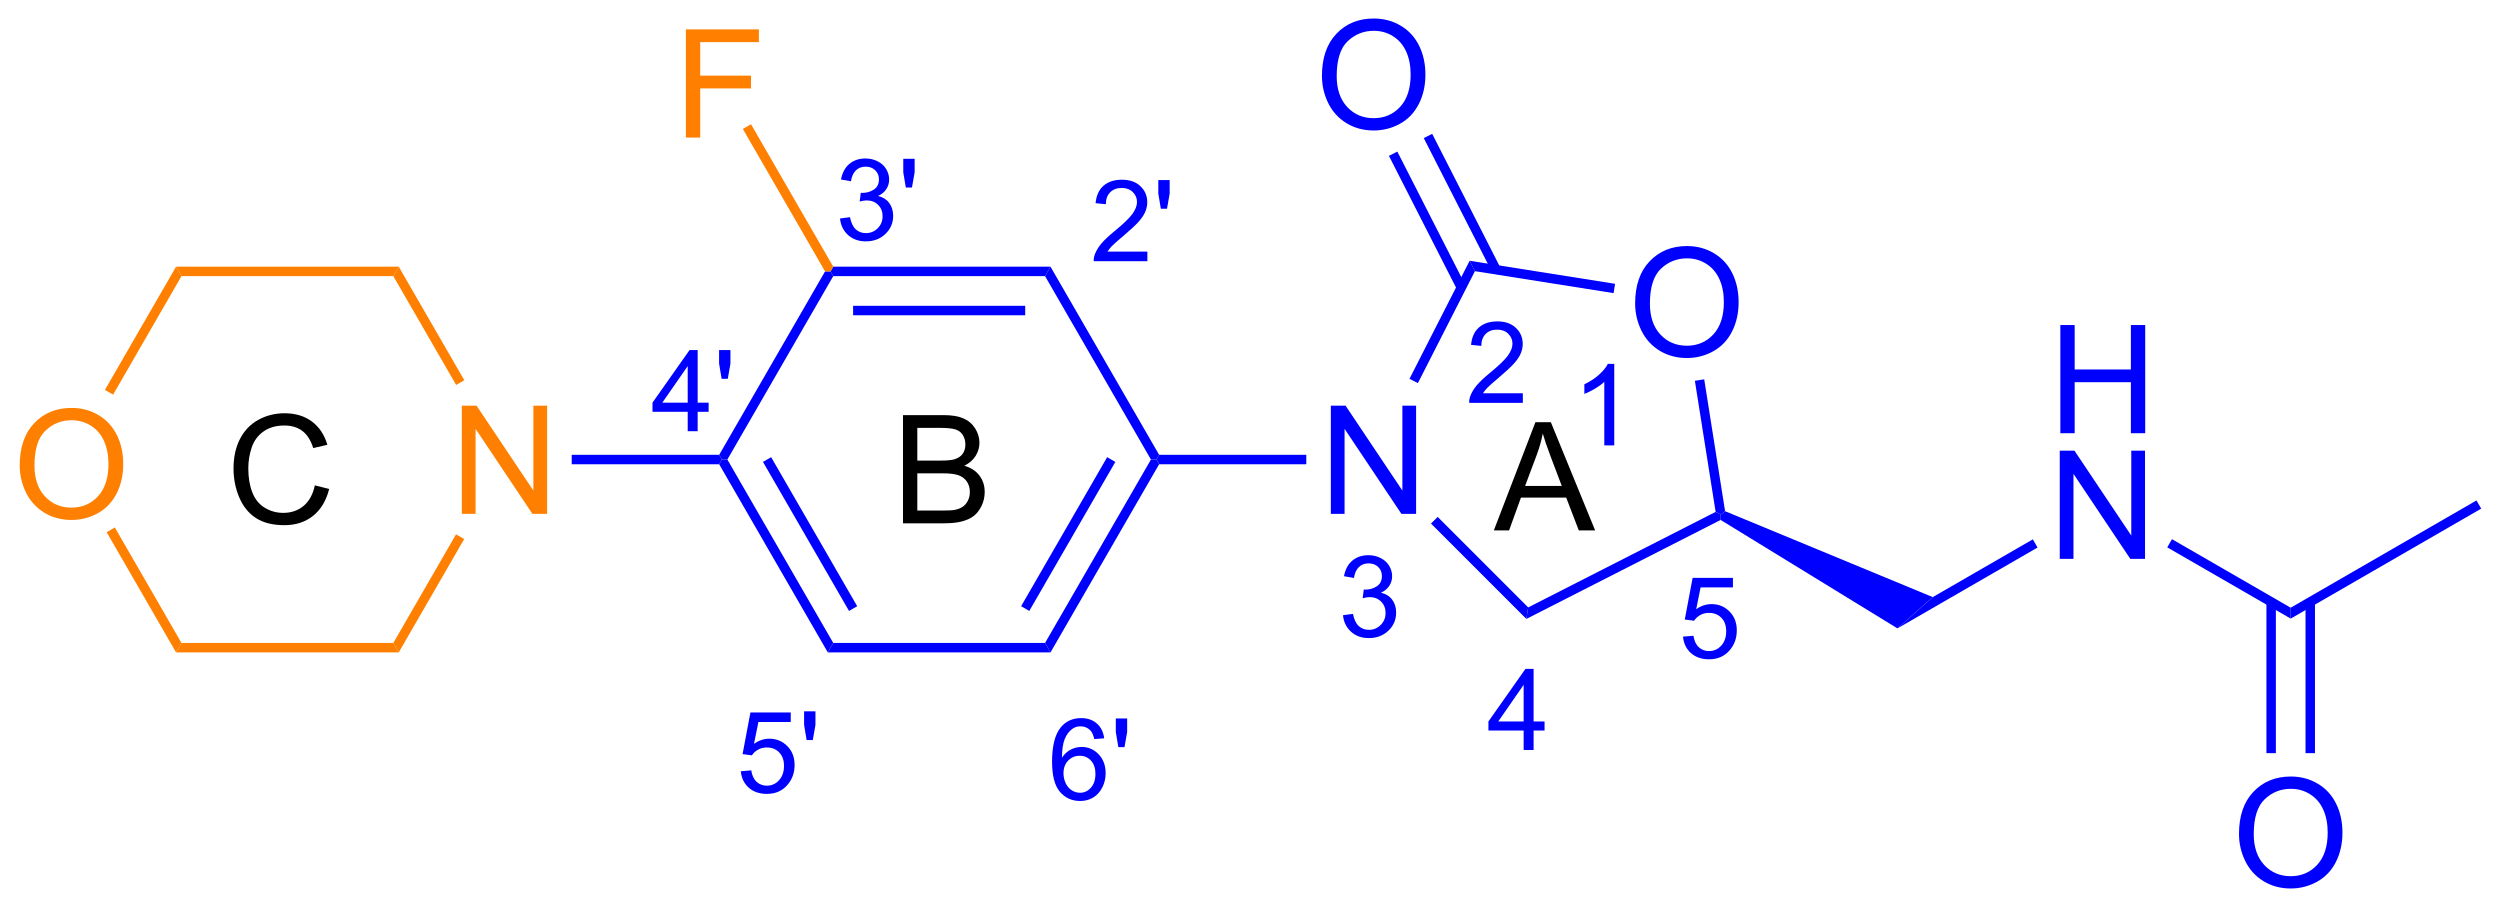 <?xml version="1.0" encoding="UTF-8"?>
<!DOCTYPE svg PUBLIC '-//W3C//DTD SVG 1.0//EN'
          'http://www.w3.org/TR/2001/REC-SVG-20010904/DTD/svg10.dtd'>
<svg stroke-dasharray="none" shape-rendering="auto" xmlns="http://www.w3.org/2000/svg" font-family="'Dialog'" text-rendering="auto" width="363" fill-opacity="1" color-interpolation="auto" color-rendering="auto" preserveAspectRatio="xMidYMid meet" font-size="12px" viewBox="0 0 363 132" fill="black" xmlns:xlink="http://www.w3.org/1999/xlink" stroke="black" image-rendering="auto" stroke-miterlimit="10" stroke-linecap="square" stroke-linejoin="miter" font-style="normal" stroke-width="1" height="132" stroke-dashoffset="0" font-weight="normal" stroke-opacity="1"
><!--Generated by the Batik Graphics2D SVG Generator--><defs id="genericDefs"
  /><g
  ><defs id="defs1"
    ><clipPath clipPathUnits="userSpaceOnUse" id="clipPath1"
      ><path d="M1.045 1.611 L137.138 1.611 L137.138 50.98 L1.045 50.98 L1.045 1.611 Z"
      /></clipPath
      ><clipPath clipPathUnits="userSpaceOnUse" id="clipPath2"
      ><path d="M183.416 300.807 L183.416 348.803 L315.725 348.803 L315.725 300.807 Z"
      /></clipPath
    ></defs
    ><g fill="rgb(255,128,0)" transform="scale(2.667,2.667) translate(-1.045,-1.611) matrix(1.029,0,0,1.029,-187.617,-307.798)" stroke="rgb(255,128,0)"
    ><path d="M184.388 325.311 Q184.388 323.884 185.154 323.079 Q185.919 322.272 187.13 322.272 Q187.922 322.272 188.557 322.652 Q189.195 323.03 189.529 323.707 Q189.865 324.384 189.865 325.243 Q189.865 326.116 189.513 326.803 Q189.161 327.491 188.516 327.845 Q187.872 328.199 187.125 328.199 Q186.318 328.199 185.68 327.808 Q185.044 327.415 184.716 326.741 Q184.388 326.063 184.388 325.311 ZM185.169 325.321 Q185.169 326.358 185.724 326.954 Q186.281 327.548 187.122 327.548 Q187.977 327.548 188.529 326.946 Q189.083 326.345 189.083 325.241 Q189.083 324.54 188.846 324.019 Q188.609 323.498 188.154 323.212 Q187.701 322.923 187.133 322.923 Q186.328 322.923 185.747 323.478 Q185.169 324.03 185.169 325.321 Z" stroke="none" clip-path="url(#clipPath2)"
    /></g
    ><g fill="rgb(255,128,0)" transform="matrix(2.743,0,0,2.743,-503.097,-825.092)" stroke="rgb(255,128,0)"
    ><path d="M207.859 328 L207.859 322.273 L208.638 322.273 L211.646 326.768 L211.646 322.273 L212.372 322.273 L212.372 328 L211.594 328 L208.586 323.5 L208.586 328 L207.859 328 Z" stroke="none" clip-path="url(#clipPath2)"
    /></g
    ><g fill="rgb(255,128,0)" transform="matrix(2.743,0,0,2.743,-503.097,-825.092)" stroke="rgb(255,128,0)"
    ><path d="M189.057 328.971 L189.49 328.721 L193.019 334.834 L192.731 335.334 Z" stroke="none" clip-path="url(#clipPath2)"
    /></g
    ><g fill="rgb(255,128,0)" transform="matrix(2.743,0,0,2.743,-503.097,-825.092)" stroke="rgb(255,128,0)"
    ><path d="M192.731 335.334 L193.019 334.834 L204.231 334.834 L204.519 335.334 Z" stroke="none" clip-path="url(#clipPath2)"
    /></g
    ><g fill="rgb(255,128,0)" transform="matrix(2.743,0,0,2.743,-503.097,-825.092)" stroke="rgb(255,128,0)"
    ><path d="M204.519 335.334 L204.231 334.834 L207.551 329.083 L207.984 329.333 Z" stroke="none" clip-path="url(#clipPath2)"
    /></g
    ><g fill="rgb(255,128,0)" transform="matrix(2.743,0,0,2.743,-503.097,-825.092)" stroke="rgb(255,128,0)"
    ><path d="M207.99 320.927 L207.557 321.177 L204.231 315.416 L204.519 314.916 Z" stroke="none" clip-path="url(#clipPath2)"
    /></g
    ><g fill="rgb(255,128,0)" transform="matrix(2.743,0,0,2.743,-503.097,-825.092)" stroke="rgb(255,128,0)"
    ><path d="M204.519 314.916 L204.231 315.416 L193.019 315.416 L192.731 314.916 Z" stroke="none" clip-path="url(#clipPath2)"
    /></g
    ><g fill="rgb(255,128,0)" transform="matrix(2.743,0,0,2.743,-503.097,-825.092)" stroke="rgb(255,128,0)"
    ><path d="M192.731 314.916 L193.019 315.416 L189.398 321.689 L188.964 321.439 Z" stroke="none" clip-path="url(#clipPath2)"
    /></g
    ><g fill="blue" transform="matrix(2.743,0,0,2.743,-503.097,-825.092)" stroke="blue"
    ><path d="M213.675 325.375 L213.675 324.875 L221.481 324.875 L221.625 325.125 L221.481 325.375 Z" stroke="none" clip-path="url(#clipPath2)"
    /></g
    ><g fill="blue" transform="matrix(2.743,0,0,2.743,-503.097,-825.092)" stroke="blue"
    ><path d="M221.481 325.375 L221.625 325.125 L221.914 325.125 L227.519 334.834 L227.231 335.334 ZM223.799 325.25 L228.354 333.139 L228.787 332.889 L224.232 325 Z" stroke="none" clip-path="url(#clipPath2)"
    /></g
    ><g fill="blue" transform="matrix(2.743,0,0,2.743,-503.097,-825.092)" stroke="blue"
    ><path d="M227.231 335.334 L227.519 334.834 L238.731 334.834 L239.019 335.334 Z" stroke="none" clip-path="url(#clipPath2)"
    /></g
    ><g fill="blue" transform="matrix(2.743,0,0,2.743,-503.097,-825.092)" stroke="blue"
    ><path d="M239.019 335.334 L238.731 334.834 L244.336 325.125 L244.625 325.125 L244.769 325.375 ZM237.896 333.139 L242.451 325.25 L242.018 325 L237.463 332.889 Z" stroke="none" clip-path="url(#clipPath2)"
    /></g
    ><g fill="blue" transform="matrix(2.743,0,0,2.743,-503.097,-825.092)" stroke="blue"
    ><path d="M244.769 324.875 L244.625 325.125 L244.336 325.125 L238.731 315.416 L239.019 314.916 Z" stroke="none" clip-path="url(#clipPath2)"
    /></g
    ><g fill="blue" transform="matrix(2.743,0,0,2.743,-503.097,-825.092)" stroke="blue"
    ><path d="M239.019 314.916 L238.731 315.416 L227.519 315.416 L227.375 315.166 L227.519 314.916 ZM237.68 316.986 L228.57 316.986 L228.57 317.486 L237.68 317.486 Z" stroke="none" clip-path="url(#clipPath2)"
    /></g
    ><g fill="blue" transform="matrix(2.743,0,0,2.743,-503.097,-825.092)" stroke="blue"
    ><path d="M227.086 315.166 L227.375 315.166 L227.519 315.416 L221.914 325.125 L221.625 325.125 L221.481 324.875 Z" stroke="none" clip-path="url(#clipPath2)"
    /></g
    ><g fill="rgb(255,128,0)" transform="matrix(2.743,0,0,2.743,-503.097,-825.092)" stroke="rgb(255,128,0)"
    ><path d="M219.719 308.081 L219.719 302.355 L223.583 302.355 L223.583 303.029 L220.477 303.029 L220.477 304.803 L223.164 304.803 L223.164 305.48 L220.477 305.48 L220.477 308.081 L219.719 308.081 Z" stroke="none" clip-path="url(#clipPath2)"
    /></g
    ><g fill="rgb(255,128,0)" transform="matrix(2.743,0,0,2.743,-503.097,-825.092)" stroke="rgb(255,128,0)"
    ><path d="M227.519 314.916 L227.375 315.166 L227.086 315.166 L222.733 307.625 L223.166 307.375 Z" stroke="none" clip-path="url(#clipPath2)"
    /></g
    ><g fill="blue" transform="matrix(2.743,0,0,2.743,-503.097,-825.092)" stroke="blue"
    ><path d="M253.859 328 L253.859 322.273 L254.638 322.273 L257.646 326.768 L257.646 322.273 L258.372 322.273 L258.372 328 L257.594 328 L254.586 323.5 L254.586 328 L253.859 328 Z" stroke="none" clip-path="url(#clipPath2)"
    /></g
    ><g fill="blue" transform="matrix(2.743,0,0,2.743,-503.097,-825.092)" stroke="blue"
    ><path d="M244.769 325.375 L244.625 325.125 L244.769 324.875 L252.559 324.875 L252.559 325.375 Z" stroke="none" clip-path="url(#clipPath2)"
    /></g
    ><g fill="blue" transform="matrix(2.743,0,0,2.743,-503.097,-825.092)" stroke="blue"
    ><path d="M269.967 316.863 Q269.967 315.436 270.733 314.632 Q271.499 313.824 272.709 313.824 Q273.501 313.824 274.137 314.204 Q274.775 314.582 275.108 315.259 Q275.444 315.936 275.444 316.796 Q275.444 317.668 275.092 318.356 Q274.741 319.043 274.095 319.397 Q273.452 319.751 272.704 319.751 Q271.897 319.751 271.259 319.361 Q270.624 318.967 270.296 318.293 Q269.967 317.616 269.967 316.863 ZM270.749 316.874 Q270.749 317.91 271.303 318.507 Q271.861 319.1 272.702 319.1 Q273.556 319.1 274.108 318.499 Q274.663 317.897 274.663 316.793 Q274.663 316.092 274.426 315.572 Q274.189 315.051 273.733 314.764 Q273.28 314.475 272.712 314.475 Q271.907 314.475 271.327 315.03 Q270.749 315.582 270.749 316.874 Z" stroke="none" clip-path="url(#clipPath2)"
    /></g
    ><g fill="blue" transform="matrix(2.743,0,0,2.743,-503.097,-825.092)" stroke="blue"
    ><path d="M259.161 328.514 L259.514 328.161 L264.305 332.952 L264.208 333.562 Z" stroke="none" clip-path="url(#clipPath2)"
    /></g
    ><g fill="blue" transform="matrix(2.743,0,0,2.743,-503.097,-825.092)" stroke="blue"
    ><path d="M264.208 333.562 L264.305 332.952 L274.228 327.896 L274.503 328.036 L274.493 328.322 Z" stroke="none" clip-path="url(#clipPath2)"
    /></g
    ><g fill="blue" transform="matrix(2.743,0,0,2.743,-503.097,-825.092)" stroke="blue"
    ><path d="M274.728 327.859 L274.503 328.036 L274.228 327.896 L273.129 320.956 L273.623 320.878 Z" stroke="none" clip-path="url(#clipPath2)"
    /></g
    ><g fill="blue" transform="matrix(2.743,0,0,2.743,-503.097,-825.092)" stroke="blue"
    ><path d="M268.905 315.822 L268.826 316.316 L261.486 315.154 L261.206 314.603 Z" stroke="none" clip-path="url(#clipPath2)"
    /></g
    ><g fill="blue" transform="matrix(2.743,0,0,2.743,-503.097,-825.092)" stroke="blue"
    ><path d="M261.206 314.603 L261.486 315.154 L258.467 321.079 L258.022 320.852 Z" stroke="none" clip-path="url(#clipPath2)"
    /></g
    ><g fill="blue" transform="matrix(2.743,0,0,2.743,-503.097,-825.092)" stroke="blue"
    ><path d="M253.388 304.818 Q253.388 303.391 254.154 302.586 Q254.919 301.779 256.13 301.779 Q256.922 301.779 257.557 302.159 Q258.195 302.536 258.529 303.214 Q258.865 303.891 258.865 304.75 Q258.865 305.622 258.513 306.31 Q258.161 306.997 257.516 307.352 Q256.872 307.706 256.125 307.706 Q255.318 307.706 254.68 307.315 Q254.044 306.922 253.716 306.247 Q253.388 305.57 253.388 304.818 ZM254.169 304.828 Q254.169 305.865 254.724 306.461 Q255.281 307.055 256.122 307.055 Q256.977 307.055 257.529 306.453 Q258.083 305.852 258.083 304.747 Q258.083 304.047 257.846 303.526 Q257.609 303.005 257.154 302.719 Q256.7 302.43 256.133 302.43 Q255.328 302.43 254.747 302.984 Q254.169 303.536 254.169 304.828 Z" stroke="none" clip-path="url(#clipPath2)"
    /></g
    ><g fill="blue" transform="matrix(2.743,0,0,2.743,-503.097,-825.092)" stroke="blue"
    ><path d="M262.832 314.965 L259.224 307.883 L258.778 308.11 L262.387 315.192 ZM260.988 315.905 L257.379 308.823 L256.934 309.05 L260.542 316.132 Z" stroke="none" clip-path="url(#clipPath2)"
    /></g
    ><g fill="blue" transform="matrix(2.743,0,0,2.743,-503.097,-825.092)" stroke="blue"
    ><path d="M274.493 328.322 L274.503 328.036 L274.728 327.859 L285.721 332.407 L283.853 334.063 Z" stroke="none" clip-path="url(#clipPath2)"
    /></g
    ><g fill="blue" transform="matrix(2.743,0,0,2.743,-503.097,-825.092)" stroke="blue"
    ><path d="M292.475 323.732 L292.475 318.005 L293.233 318.005 L293.233 320.357 L296.209 320.357 L296.209 318.005 L296.967 318.005 L296.967 323.732 L296.209 323.732 L296.209 321.031 L293.233 321.031 L293.233 323.732 L292.475 323.732 Z" stroke="none" clip-path="url(#clipPath2)"
    /></g
    ><g fill="blue" transform="matrix(2.743,0,0,2.743,-503.097,-825.092)" stroke="blue"
    ><path d="M292.444 330.382 L292.444 324.655 L293.222 324.655 L296.23 329.15 L296.23 324.655 L296.957 324.655 L296.957 330.382 L296.178 330.382 L293.17 325.882 L293.17 330.382 L292.444 330.382 Z" stroke="none" clip-path="url(#clipPath2)"
    /></g
    ><g fill="blue" transform="matrix(2.743,0,0,2.743,-503.097,-825.092)" stroke="blue"
    ><path d="M283.853 334.063 L285.721 332.407 L291.019 329.349 L291.269 329.782 Z" stroke="none" clip-path="url(#clipPath2)"
    /></g
    ><g fill="blue" transform="matrix(2.743,0,0,2.743,-503.097,-825.092)" stroke="blue"
    ><path d="M298.134 329.773 L298.384 329.34 L304.668 332.968 L304.668 333.545 Z" stroke="none" clip-path="url(#clipPath2)"
    /></g
    ><g fill="blue" transform="matrix(2.743,0,0,2.743,-503.097,-825.092)" stroke="blue"
    ><path d="M301.932 344.943 Q301.932 343.515 302.697 342.711 Q303.463 341.904 304.674 341.904 Q305.465 341.904 306.101 342.284 Q306.739 342.661 307.072 343.339 Q307.408 344.015 307.408 344.875 Q307.408 345.747 307.057 346.435 Q306.705 347.122 306.059 347.476 Q305.416 347.831 304.668 347.831 Q303.861 347.831 303.223 347.44 Q302.588 347.047 302.26 346.372 Q301.932 345.695 301.932 344.943 ZM302.713 344.953 Q302.713 345.99 303.267 346.586 Q303.825 347.18 304.666 347.18 Q305.52 347.18 306.072 346.578 Q306.627 345.976 306.627 344.872 Q306.627 344.172 306.39 343.651 Q306.153 343.13 305.697 342.844 Q305.244 342.555 304.676 342.555 Q303.872 342.555 303.291 343.109 Q302.713 343.661 302.713 344.953 Z" stroke="none" clip-path="url(#clipPath2)"
    /></g
    ><g fill="blue" transform="matrix(2.743,0,0,2.743,-503.097,-825.092)" stroke="blue"
    ><path d="M303.384 332.659 L303.384 340.667 L303.884 340.667 L303.884 332.659 ZM305.454 332.659 L305.454 340.667 L305.954 340.667 L305.954 332.659 Z" stroke="none" clip-path="url(#clipPath2)"
    /></g
    ><g fill="blue" transform="matrix(2.743,0,0,2.743,-503.097,-825.092)" stroke="blue"
    ><path d="M304.668 333.545 L304.668 332.968 L314.503 327.29 L314.753 327.723 Z" stroke="none" clip-path="url(#clipPath2)"
    /></g
    ><g fill="blue" transform="matrix(2.743,0,0,2.743,-503.097,-825.092)" stroke="blue"
    ><path d="M268.861 324.375 L268.334 324.375 L268.334 321.014 Q268.143 321.195 267.834 321.377 Q267.525 321.559 267.279 321.65 L267.279 321.141 Q267.721 320.932 268.051 320.637 Q268.383 320.34 268.522 320.062 L268.861 320.062 L268.861 324.375 Z" stroke="none" clip-path="url(#clipPath2)"
    /></g
    ><g fill="blue" transform="matrix(2.743,0,0,2.743,-503.097,-825.092)" stroke="blue"
    ><path d="M264.022 321.617 L264.022 322.125 L261.182 322.125 Q261.176 321.934 261.244 321.758 Q261.352 321.469 261.59 321.188 Q261.83 320.906 262.281 320.537 Q262.981 319.963 263.227 319.627 Q263.473 319.291 263.473 318.992 Q263.473 318.68 263.248 318.465 Q263.025 318.248 262.664 318.248 Q262.283 318.248 262.055 318.477 Q261.826 318.705 261.824 319.109 L261.281 319.055 Q261.338 318.447 261.701 318.131 Q262.065 317.812 262.676 317.812 Q263.295 317.812 263.654 318.156 Q264.016 318.498 264.016 319.004 Q264.016 319.262 263.91 319.512 Q263.805 319.76 263.559 320.035 Q263.315 320.31 262.746 320.791 Q262.272 321.19 262.137 321.332 Q262.002 321.475 261.914 321.617 L264.022 321.617 Z" stroke="none" clip-path="url(#clipPath2)"
    /></g
    ><g fill="blue" transform="matrix(2.743,0,0,2.743,-503.097,-825.092)" stroke="blue"
    ><path d="M254.502 333.365 L255.029 333.295 Q255.121 333.744 255.338 333.941 Q255.557 334.139 255.871 334.139 Q256.242 334.139 256.498 333.881 Q256.756 333.623 256.756 333.242 Q256.756 332.879 256.518 332.644 Q256.281 332.408 255.914 332.408 Q255.766 332.408 255.543 332.467 L255.602 332.004 Q255.654 332.01 255.685 332.01 Q256.023 332.01 256.293 331.834 Q256.562 331.658 256.562 331.291 Q256.562 331.002 256.365 330.812 Q256.17 330.621 255.859 330.621 Q255.551 330.621 255.346 330.815 Q255.141 331.008 255.082 331.394 L254.555 331.301 Q254.652 330.769 254.994 330.478 Q255.338 330.188 255.848 330.188 Q256.199 330.188 256.494 330.338 Q256.791 330.488 256.947 330.75 Q257.103 331.01 257.103 331.303 Q257.103 331.582 256.953 331.81 Q256.805 332.039 256.512 332.174 Q256.893 332.262 257.103 332.539 Q257.315 332.815 257.315 333.231 Q257.315 333.793 256.904 334.185 Q256.494 334.576 255.867 334.576 Q255.303 334.576 254.928 334.24 Q254.555 333.902 254.502 333.365 Z" stroke="none" clip-path="url(#clipPath2)"
    /></g
    ><g fill="blue" transform="matrix(2.743,0,0,2.743,-503.097,-825.092)" stroke="blue"
    ><path d="M264.065 340.5 L264.065 339.471 L262.201 339.471 L262.201 338.988 L264.162 336.205 L264.592 336.205 L264.592 338.988 L265.172 338.988 L265.172 339.471 L264.592 339.471 L264.592 340.5 L264.065 340.5 ZM264.065 338.988 L264.065 337.051 L262.721 338.988 L264.065 338.988 Z" stroke="none" clip-path="url(#clipPath2)"
    /></g
    ><g fill="blue" transform="matrix(2.743,0,0,2.743,-503.097,-825.092)" stroke="blue"
    ><path d="M272.5 334.5 L273.053 334.453 Q273.115 334.857 273.338 335.06 Q273.562 335.264 273.879 335.264 Q274.26 335.264 274.523 334.977 Q274.787 334.69 274.787 334.215 Q274.787 333.764 274.533 333.504 Q274.281 333.242 273.871 333.242 Q273.615 333.242 273.41 333.359 Q273.205 333.475 273.088 333.658 L272.594 333.594 L273.01 331.389 L275.144 331.389 L275.144 331.893 L273.432 331.893 L273.199 333.047 Q273.586 332.777 274.012 332.777 Q274.574 332.777 274.961 333.168 Q275.348 333.557 275.348 334.168 Q275.348 334.752 275.008 335.176 Q274.594 335.699 273.879 335.699 Q273.293 335.699 272.922 335.371 Q272.553 335.041 272.5 334.5 Z" stroke="none" clip-path="url(#clipPath2)"
    /></g
    ><g fill="blue" transform="matrix(2.743,0,0,2.743,-503.097,-825.092)" stroke="blue"
    ><path d="M244.147 314.117 L244.147 314.625 L241.307 314.625 Q241.301 314.434 241.369 314.258 Q241.477 313.969 241.715 313.688 Q241.955 313.406 242.406 313.037 Q243.106 312.463 243.352 312.127 Q243.598 311.791 243.598 311.492 Q243.598 311.18 243.373 310.965 Q243.15 310.748 242.789 310.748 Q242.408 310.748 242.18 310.977 Q241.951 311.205 241.949 311.609 L241.406 311.555 Q241.463 310.947 241.826 310.631 Q242.19 310.312 242.801 310.312 Q243.42 310.312 243.779 310.656 Q244.141 310.998 244.141 311.504 Q244.141 311.762 244.035 312.012 Q243.93 312.26 243.684 312.535 Q243.44 312.81 242.871 313.291 Q242.397 313.69 242.262 313.832 Q242.127 313.975 242.039 314.117 L244.147 314.117 ZM244.86 311.85 L244.726 311.047 L244.726 310.33 L245.327 310.33 L245.327 311.047 L245.186 311.85 L244.86 311.85 Z" stroke="none" clip-path="url(#clipPath2)"
    /></g
    ><g fill="blue" transform="matrix(2.743,0,0,2.743,-503.097,-825.092)" stroke="blue"
    ><path d="M227.877 312.365 L228.404 312.295 Q228.496 312.744 228.713 312.941 Q228.932 313.139 229.246 313.139 Q229.617 313.139 229.873 312.881 Q230.131 312.623 230.131 312.242 Q230.131 311.879 229.893 311.644 Q229.656 311.408 229.289 311.408 Q229.141 311.408 228.918 311.467 L228.977 311.004 Q229.029 311.01 229.06 311.01 Q229.398 311.01 229.668 310.834 Q229.938 310.658 229.938 310.291 Q229.938 310.002 229.74 309.812 Q229.545 309.621 229.234 309.621 Q228.926 309.621 228.721 309.815 Q228.516 310.008 228.457 310.394 L227.93 310.301 Q228.027 309.769 228.369 309.478 Q228.713 309.188 229.223 309.188 Q229.574 309.188 229.869 309.338 Q230.166 309.488 230.322 309.75 Q230.478 310.01 230.478 310.303 Q230.478 310.582 230.328 310.81 Q230.18 311.039 229.887 311.174 Q230.268 311.262 230.478 311.539 Q230.69 311.815 230.69 312.231 Q230.69 312.793 230.279 313.185 Q229.869 313.576 229.242 313.576 Q228.678 313.576 228.303 313.24 Q227.93 312.902 227.877 312.365 ZM231.36 310.725 L231.226 309.922 L231.226 309.205 L231.827 309.205 L231.827 309.922 L231.686 310.725 L231.36 310.725 Z" stroke="none" clip-path="url(#clipPath2)"
    /></g
    ><g fill="blue" transform="matrix(2.743,0,0,2.743,-503.097,-825.092)" stroke="blue"
    ><path d="M219.815 323.625 L219.815 322.596 L217.951 322.596 L217.951 322.113 L219.912 319.33 L220.342 319.33 L220.342 322.113 L220.922 322.113 L220.922 322.596 L220.342 322.596 L220.342 323.625 L219.815 323.625 ZM219.815 322.113 L219.815 320.176 L218.471 322.113 L219.815 322.113 ZM221.61 320.85 L221.476 320.047 L221.476 319.33 L222.077 319.33 L222.077 320.047 L221.936 320.85 L221.61 320.85 Z" stroke="none" clip-path="url(#clipPath2)"
    /></g
    ><g fill="blue" transform="matrix(2.743,0,0,2.743,-503.097,-825.092)" stroke="blue"
    ><path d="M222.625 341.625 L223.178 341.578 Q223.24 341.982 223.463 342.185 Q223.688 342.389 224.004 342.389 Q224.385 342.389 224.648 342.102 Q224.912 341.815 224.912 341.34 Q224.912 340.889 224.658 340.629 Q224.406 340.367 223.996 340.367 Q223.74 340.367 223.535 340.484 Q223.33 340.6 223.213 340.783 L222.719 340.719 L223.135 338.514 L225.269 338.514 L225.269 339.018 L223.557 339.018 L223.324 340.172 Q223.711 339.902 224.137 339.902 Q224.699 339.902 225.086 340.293 Q225.473 340.682 225.473 341.293 Q225.473 341.877 225.133 342.301 Q224.719 342.824 224.004 342.824 Q223.418 342.824 223.047 342.496 Q222.678 342.166 222.625 341.625 ZM226.11 339.975 L225.976 339.172 L225.976 338.455 L226.577 338.455 L226.577 339.172 L226.436 339.975 L226.11 339.975 Z" stroke="none" clip-path="url(#clipPath2)"
    /></g
    ><g fill="blue" transform="matrix(2.743,0,0,2.743,-503.097,-825.092)" stroke="blue"
    ><path d="M241.861 339.881 L241.336 339.922 Q241.266 339.611 241.137 339.471 Q240.924 339.246 240.609 339.246 Q240.357 339.246 240.168 339.387 Q239.918 339.568 239.773 339.918 Q239.631 340.266 239.625 340.91 Q239.816 340.619 240.092 340.478 Q240.367 340.338 240.668 340.338 Q241.195 340.338 241.566 340.727 Q241.938 341.115 241.938 341.731 Q241.938 342.135 241.762 342.482 Q241.588 342.828 241.283 343.014 Q240.978 343.199 240.592 343.199 Q239.934 343.199 239.518 342.715 Q239.102 342.228 239.102 341.115 Q239.102 339.869 239.56 339.305 Q239.963 338.812 240.643 338.812 Q241.148 338.812 241.473 339.098 Q241.797 339.381 241.861 339.881 ZM239.707 341.732 Q239.707 342.006 239.822 342.256 Q239.94 342.504 240.147 342.635 Q240.356 342.764 240.584 342.764 Q240.918 342.764 241.158 342.494 Q241.398 342.225 241.398 341.762 Q241.398 341.316 241.16 341.06 Q240.924 340.805 240.562 340.805 Q240.205 340.805 239.955 341.06 Q239.707 341.316 239.707 341.732 ZM242.61 340.35 L242.476 339.547 L242.476 338.83 L243.077 338.83 L243.077 339.547 L242.936 340.35 L242.61 340.35 Z" stroke="none" clip-path="url(#clipPath2)"
    /></g
    ><g transform="matrix(2.743,0,0,2.743,-503.097,-825.092)"
    ><path d="M262.487 328.875 L264.688 323.148 L265.505 323.148 L267.849 328.875 L266.984 328.875 L266.318 327.141 L263.922 327.141 L263.294 328.875 L262.487 328.875 ZM264.141 326.523 L266.083 326.523 L265.484 324.938 Q265.211 324.214 265.078 323.75 Q264.969 324.3 264.771 324.844 L264.141 326.523 Z" stroke="none" clip-path="url(#clipPath2)"
    /></g
    ><g transform="matrix(2.743,0,0,2.743,-503.097,-825.092)"
    ><path d="M231.211 328.5 L231.211 322.773 L233.359 322.773 Q234.016 322.773 234.411 322.948 Q234.81 323.12 235.034 323.482 Q235.258 323.844 235.258 324.237 Q235.258 324.604 235.057 324.93 Q234.859 325.253 234.458 325.453 Q234.977 325.604 235.255 325.971 Q235.536 326.339 235.536 326.839 Q235.536 327.242 235.365 327.589 Q235.195 327.932 234.945 328.12 Q234.695 328.307 234.318 328.404 Q233.943 328.5 233.396 328.5 L231.211 328.5 ZM231.969 325.18 L233.208 325.18 Q233.711 325.18 233.93 325.112 Q234.219 325.026 234.365 324.828 Q234.513 324.628 234.513 324.328 Q234.513 324.042 234.375 323.825 Q234.24 323.609 233.984 323.529 Q233.732 323.448 233.115 323.448 L231.969 323.448 L231.969 325.18 ZM231.969 327.823 L233.396 327.823 Q233.763 327.823 233.911 327.797 Q234.172 327.75 234.346 327.641 Q234.523 327.531 234.635 327.323 Q234.75 327.112 234.75 326.839 Q234.75 326.518 234.586 326.284 Q234.422 326.047 234.13 325.95 Q233.841 325.854 233.294 325.854 L231.969 325.854 L231.969 327.823 Z" stroke="none" clip-path="url(#clipPath2)"
    /></g
    ><g transform="matrix(2.743,0,0,2.743,-503.097,-825.092)"
    ><path d="M200.078 326.492 L200.836 326.682 Q200.599 327.617 199.979 328.109 Q199.359 328.599 198.466 328.599 Q197.539 328.599 196.958 328.221 Q196.38 327.844 196.076 327.13 Q195.773 326.414 195.773 325.594 Q195.773 324.698 196.115 324.034 Q196.458 323.367 197.089 323.021 Q197.719 322.675 198.477 322.675 Q199.336 322.675 199.922 323.112 Q200.508 323.55 200.74 324.344 L199.992 324.518 Q199.794 323.893 199.414 323.609 Q199.036 323.323 198.461 323.323 Q197.802 323.323 197.357 323.641 Q196.914 323.956 196.734 324.49 Q196.555 325.023 196.555 325.589 Q196.555 326.32 196.768 326.865 Q196.982 327.409 197.43 327.68 Q197.88 327.948 198.404 327.948 Q199.039 327.948 199.479 327.581 Q199.922 327.214 200.078 326.492 Z" stroke="none" clip-path="url(#clipPath2)"
    /></g
  ></g
></svg
>
